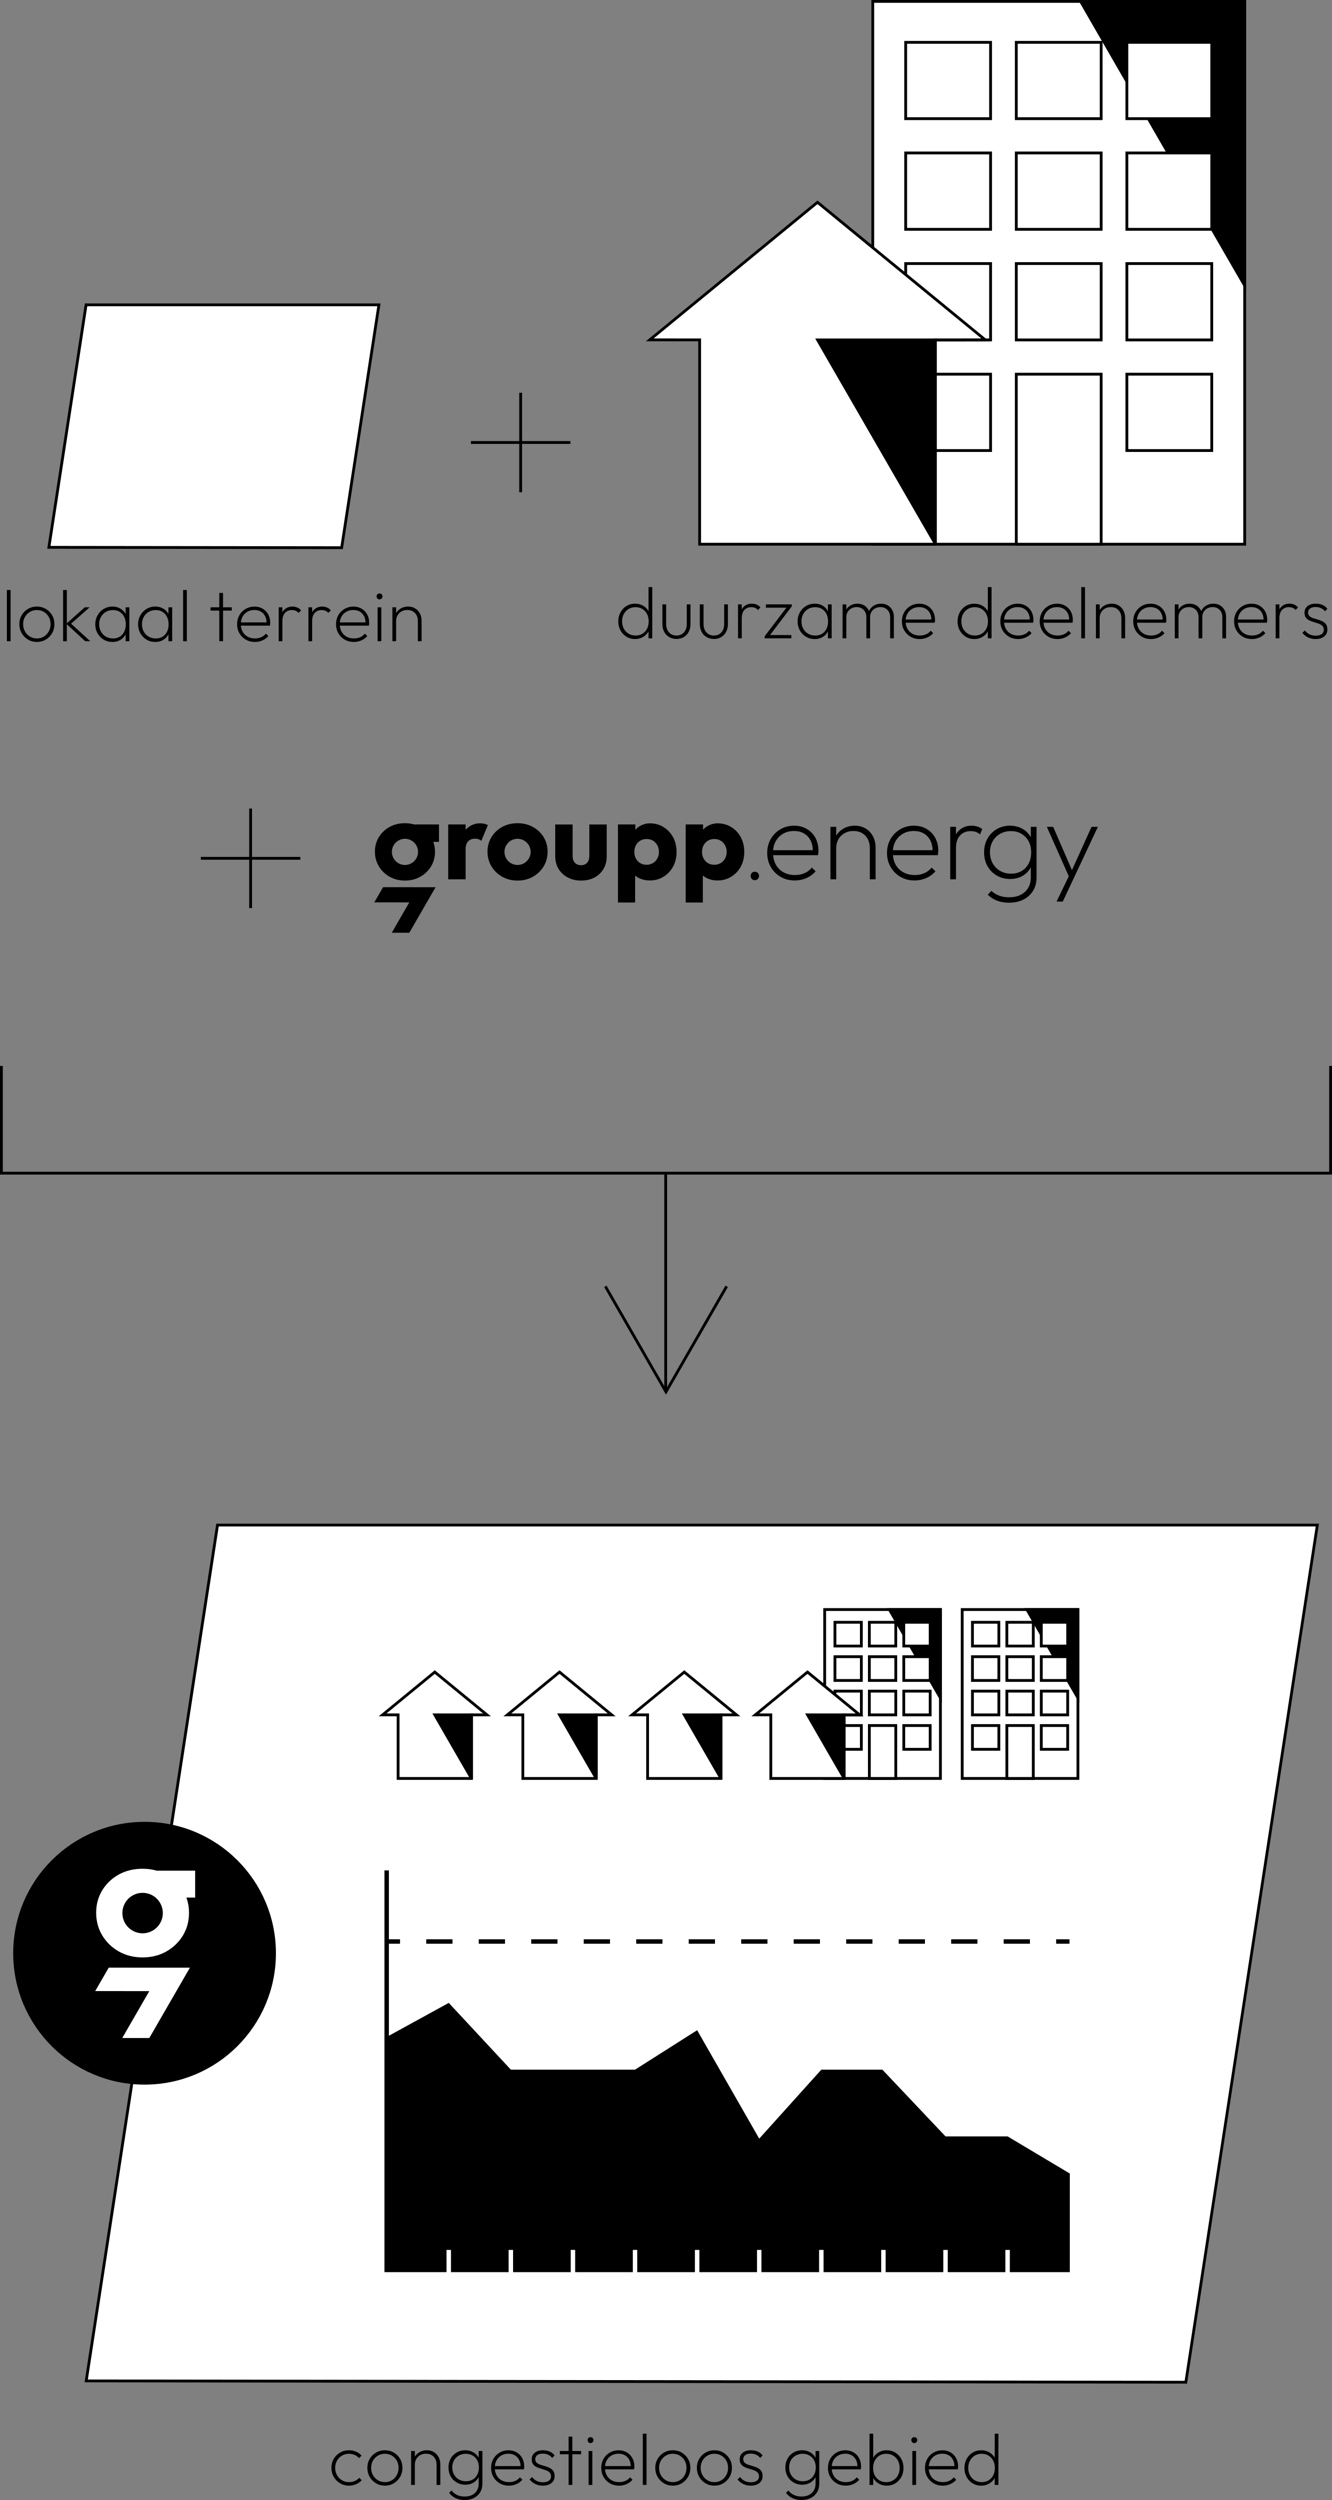 <?xml version="1.0" encoding="UTF-8"?>
<svg id="Laag_3" xmlns="http://www.w3.org/2000/svg" width="949.49" height="1781.65" version="1.1" viewBox="0 0 949.49 1781.65">
  <rect x="0" y="0" width="949.49" height="1781.65" fill="#808080" stroke="none"/>
  <!-- Generator: Adobe Illustrator 29.8.2, SVG Export Plug-In . SVG Version: 2.1.1 Build 3)  -->
  <defs>
    <style>
      .st0 {
        fill: #1d1d1b;
      }

      .st1 {
        fill: #fff;
      }
    </style>
  </defs>
  <g>
    <polygon points="949.49 837.06 0 837.06 0 759.65 2 759.65 2 835.06 947.49 835.06 947.49 759.65 949.49 759.65 949.49 837.06"/>
    <g>
      <rect x="473.53" y="836.06" width="2" height="155.82"/>
      <polygon points="474.73 993.89 430.65 917.2 432.38 916.21 474.73 989.88 517.11 916.21 518.85 917.2 474.73 993.89"/>
    </g>
  </g>
  <g>
    <path d="M248.76,1771.4c-2.36,0-4.48-.56-6.37-1.69-1.89-1.13-3.39-2.65-4.5-4.58-1.11-1.92-1.66-4.06-1.66-6.42s.55-4.48,1.66-6.37c1.11-1.89,2.61-3.39,4.5-4.5,1.89-1.11,4.01-1.66,6.37-1.66,1.77,0,3.43.33,4.99.99,1.56.66,2.89,1.59,4,2.81l-1.77,1.77c-.9-.97-1.98-1.72-3.22-2.26-1.25-.54-2.58-.81-4-.81-1.87,0-3.54.44-5.02,1.33-1.47.88-2.64,2.07-3.51,3.56-.87,1.49-1.3,3.21-1.3,5.15s.43,3.67,1.3,5.2c.87,1.53,2.04,2.74,3.51,3.64,1.47.9,3.15,1.35,5.02,1.35,1.46,0,2.82-.27,4.08-.81,1.27-.54,2.35-1.31,3.25-2.31l1.77,1.77c-1.14,1.21-2.5,2.16-4.08,2.83-1.58.68-3.25,1.01-5.02,1.01Z"/>
    <path d="M274.34,1771.4c-2.32,0-4.43-.56-6.32-1.69-1.89-1.13-3.39-2.65-4.5-4.58-1.11-1.92-1.66-4.06-1.66-6.42s.55-4.48,1.66-6.37c1.11-1.89,2.61-3.39,4.5-4.5,1.89-1.11,4-1.66,6.32-1.66s4.48.55,6.37,1.66c1.89,1.11,3.39,2.61,4.5,4.5,1.11,1.89,1.66,4.01,1.66,6.37s-.56,4.54-1.66,6.45c-1.11,1.91-2.61,3.42-4.5,4.55-1.89,1.13-4.01,1.69-6.37,1.69ZM274.34,1768.91c1.87,0,3.54-.45,5.02-1.35,1.47-.9,2.63-2.12,3.48-3.67.85-1.54,1.27-3.28,1.27-5.23s-.43-3.61-1.27-5.1c-.85-1.49-2.01-2.68-3.48-3.56-1.47-.88-3.15-1.33-5.02-1.33s-3.49.44-4.97,1.33c-1.47.88-2.64,2.07-3.51,3.56-.87,1.49-1.3,3.21-1.3,5.15s.43,3.67,1.3,5.2c.87,1.53,2.04,2.74,3.51,3.64,1.47.9,3.13,1.35,4.97,1.35Z"/>
    <path d="M293.06,1770.88v-24.18h2.65v24.18h-2.65ZM311.21,1770.88v-14.35c0-2.36-.68-4.26-2.05-5.72-1.37-1.46-3.2-2.18-5.49-2.18-1.56,0-2.94.34-4.13,1.01s-2.13,1.6-2.81,2.78c-.68,1.18-1.01,2.55-1.01,4.11l-1.35-.78c0-1.84.43-3.48,1.3-4.91.87-1.44,2.05-2.57,3.56-3.41s3.2-1.25,5.07-1.25,3.58.44,5.02,1.33c1.44.88,2.56,2.09,3.35,3.61.8,1.53,1.2,3.22,1.2,5.1v14.66h-2.65Z"/>
    <path d="M331.7,1770.73c-2.29,0-4.34-.53-6.16-1.59-1.82-1.06-3.25-2.51-4.29-4.37-1.04-1.85-1.56-3.96-1.56-6.32s.51-4.41,1.53-6.27c1.02-1.85,2.44-3.32,4.26-4.39,1.82-1.07,3.86-1.61,6.11-1.61,1.87,0,3.56.36,5.07,1.07,1.51.71,2.75,1.71,3.72,2.99.97,1.28,1.61,2.81,1.92,4.58v7.33c-.31,1.73-.96,3.25-1.95,4.55-.99,1.3-2.22,2.3-3.69,2.99-1.47.69-3.13,1.04-4.97,1.04ZM331.18,1781.65c-2.39,0-4.53-.44-6.42-1.33-1.89-.88-3.42-2.16-4.6-3.82l1.72-1.66c.94,1.32,2.2,2.37,3.8,3.15,1.59.78,3.45,1.17,5.56,1.17,3.05,0,5.48-.83,7.28-2.5,1.8-1.66,2.7-3.9,2.7-6.71v-6.08l.62-5.62-.62-5.46v-6.08h2.65v23.24c0,2.36-.53,4.41-1.59,6.16-1.06,1.75-2.54,3.11-4.45,4.08-1.91.97-4.13,1.46-6.66,1.46ZM332.11,1768.28c1.84,0,3.45-.41,4.84-1.22,1.39-.81,2.47-1.96,3.25-3.43.78-1.47,1.17-3.2,1.17-5.17s-.39-3.64-1.17-5.1c-.78-1.46-1.87-2.6-3.28-3.43-1.4-.83-3.02-1.25-4.86-1.25s-3.54.42-4.99,1.25-2.6,1.98-3.43,3.43c-.83,1.46-1.25,3.14-1.25,5.04s.42,3.61,1.25,5.1c.83,1.49,1.98,2.66,3.46,3.51,1.47.85,3.15,1.27,5.02,1.27Z"/>
    <path d="M362.74,1771.4c-2.43,0-4.59-.55-6.5-1.66-1.91-1.11-3.41-2.62-4.52-4.52-1.11-1.91-1.66-4.06-1.66-6.45s.54-4.53,1.61-6.42c1.07-1.89,2.56-3.39,4.45-4.5,1.89-1.11,4-1.66,6.32-1.66,2.18,0,4.12.49,5.82,1.48,1.7.99,3.02,2.35,3.98,4.08.95,1.73,1.43,3.74,1.43,6.03,0,.21-.02.48-.05.81-.04.33-.09.72-.16,1.17h-21.53v-2.29h20.02l-.88.73c.07-1.91-.24-3.58-.94-5.02-.69-1.44-1.7-2.56-3.02-3.35-1.32-.8-2.9-1.2-4.73-1.2s-3.59.42-5.04,1.27c-1.46.85-2.59,2.02-3.41,3.51-.81,1.49-1.22,3.22-1.22,5.2,0,2.08.42,3.89,1.27,5.43.85,1.54,2.04,2.74,3.56,3.59,1.52.85,3.31,1.27,5.36,1.27,1.56,0,3.01-.29,4.34-.86,1.33-.57,2.45-1.43,3.35-2.57l1.77,1.72c-1.14,1.32-2.55,2.35-4.21,3.09s-3.47,1.12-5.41,1.12Z"/>
    <path d="M386.92,1771.4c-1.32,0-2.57-.18-3.74-.55-1.18-.36-2.24-.88-3.17-1.53s-1.77-1.42-2.5-2.29l1.77-1.77c.97,1.28,2.11,2.23,3.41,2.83,1.3.61,2.73.91,4.29.91,1.8,0,3.22-.36,4.26-1.09,1.04-.73,1.56-1.75,1.56-3.07,0-1.18-.33-2.11-.99-2.78-.66-.68-1.52-1.2-2.57-1.59-1.06-.38-2.17-.74-3.33-1.07-1.16-.33-2.27-.74-3.33-1.22-1.06-.48-1.92-1.17-2.57-2.05-.66-.88-.99-2.05-.99-3.51,0-1.28.32-2.41.96-3.38.64-.97,1.57-1.72,2.78-2.26,1.21-.54,2.63-.81,4.26-.81,1.8,0,3.42.31,4.86.94,1.44.62,2.59,1.54,3.46,2.76l-1.72,1.77c-.73-.97-1.67-1.72-2.83-2.26-1.16-.54-2.47-.81-3.93-.81-1.73,0-3.05.37-3.95,1.12-.9.75-1.35,1.67-1.35,2.78s.33,1.92.99,2.55c.66.62,1.52,1.11,2.57,1.46,1.06.35,2.17.69,3.33,1.01,1.16.33,2.27.75,3.33,1.27,1.06.52,1.92,1.23,2.57,2.13.66.9.99,2.13.99,3.69,0,2.08-.76,3.74-2.29,4.97-1.53,1.23-3.57,1.85-6.14,1.85Z"/>
    <path d="M399.09,1749.04v-2.34h15.13v2.34h-15.13ZM405.33,1770.88v-34.42h2.65v34.42h-2.65Z"/>
    <path d="M420.93,1741.09c-.59,0-1.08-.22-1.48-.65-.4-.43-.6-.94-.6-1.53s.2-1.08.6-1.48c.4-.4.89-.6,1.48-.6s1.09.2,1.51.6c.42.4.62.89.62,1.48s-.21,1.1-.62,1.53c-.42.43-.92.65-1.51.65ZM419.57,1770.88v-24.18h2.65v24.18h-2.65Z"/>
    <path d="M441.26,1771.4c-2.43,0-4.59-.55-6.5-1.66-1.91-1.11-3.41-2.62-4.52-4.52-1.11-1.91-1.66-4.06-1.66-6.45s.54-4.53,1.61-6.42c1.07-1.89,2.56-3.39,4.45-4.5,1.89-1.11,4-1.66,6.32-1.66,2.18,0,4.12.49,5.82,1.48,1.7.99,3.02,2.35,3.98,4.08.95,1.73,1.43,3.74,1.43,6.03,0,.21-.02.48-.05.81-.04.33-.09.72-.16,1.17h-21.53v-2.29h20.02l-.88.73c.07-1.91-.24-3.58-.94-5.02-.69-1.44-1.7-2.56-3.02-3.35-1.32-.8-2.9-1.2-4.73-1.2s-3.59.42-5.04,1.27c-1.46.85-2.59,2.02-3.41,3.51-.81,1.49-1.22,3.22-1.22,5.2,0,2.08.42,3.89,1.27,5.43.85,1.54,2.04,2.74,3.56,3.59,1.52.85,3.31,1.27,5.36,1.27,1.56,0,3.01-.29,4.34-.86,1.33-.57,2.45-1.43,3.35-2.57l1.77,1.72c-1.14,1.32-2.55,2.35-4.21,3.09s-3.47,1.12-5.41,1.12Z"/>
    <path d="M458.21,1770.88v-36.5h2.65v36.5h-2.65Z"/>
    <path d="M479.58,1771.4c-2.32,0-4.43-.56-6.32-1.69-1.89-1.13-3.39-2.65-4.5-4.58-1.11-1.92-1.66-4.06-1.66-6.42s.55-4.48,1.66-6.37c1.11-1.89,2.61-3.39,4.5-4.5,1.89-1.11,4-1.66,6.32-1.66s4.48.55,6.37,1.66c1.89,1.11,3.39,2.61,4.5,4.5,1.11,1.89,1.66,4.01,1.66,6.37s-.56,4.54-1.66,6.45c-1.11,1.91-2.61,3.42-4.5,4.55-1.89,1.13-4.01,1.69-6.37,1.69ZM479.58,1768.91c1.87,0,3.54-.45,5.02-1.35,1.47-.9,2.63-2.12,3.48-3.67.85-1.54,1.27-3.28,1.27-5.23s-.43-3.61-1.27-5.1c-.85-1.49-2.01-2.68-3.48-3.56-1.47-.88-3.15-1.33-5.02-1.33s-3.49.44-4.97,1.33c-1.47.88-2.64,2.07-3.51,3.56-.87,1.49-1.3,3.21-1.3,5.15s.43,3.67,1.3,5.2c.87,1.53,2.04,2.74,3.51,3.64,1.47.9,3.13,1.35,4.97,1.35Z"/>
    <path d="M509.22,1771.4c-2.32,0-4.43-.56-6.32-1.69-1.89-1.13-3.39-2.65-4.5-4.58-1.11-1.92-1.66-4.06-1.66-6.42s.55-4.48,1.66-6.37c1.11-1.89,2.61-3.39,4.5-4.5,1.89-1.11,4-1.66,6.32-1.66s4.48.55,6.37,1.66c1.89,1.11,3.39,2.61,4.5,4.5,1.11,1.89,1.66,4.01,1.66,6.37s-.56,4.54-1.66,6.45c-1.11,1.91-2.61,3.42-4.5,4.55-1.89,1.13-4.01,1.69-6.37,1.69ZM509.22,1768.91c1.87,0,3.54-.45,5.02-1.35,1.47-.9,2.63-2.12,3.48-3.67.85-1.54,1.27-3.28,1.27-5.23s-.43-3.61-1.27-5.1c-.85-1.49-2.01-2.68-3.48-3.56-1.47-.88-3.15-1.33-5.02-1.33s-3.49.44-4.97,1.33c-1.47.88-2.64,2.07-3.51,3.56-.87,1.49-1.3,3.21-1.3,5.15s.43,3.67,1.3,5.2c.87,1.53,2.04,2.74,3.51,3.64,1.47.9,3.13,1.35,4.97,1.35Z"/>
    <path d="M535.17,1771.4c-1.32,0-2.57-.18-3.74-.55-1.18-.36-2.24-.88-3.17-1.53s-1.77-1.42-2.5-2.29l1.77-1.77c.97,1.28,2.11,2.23,3.41,2.83,1.3.61,2.73.91,4.29.91,1.8,0,3.22-.36,4.26-1.09,1.04-.73,1.56-1.75,1.56-3.07,0-1.18-.33-2.11-.99-2.78-.66-.68-1.52-1.2-2.57-1.59-1.06-.38-2.17-.74-3.33-1.07-1.16-.33-2.27-.74-3.33-1.22-1.06-.48-1.92-1.17-2.57-2.05-.66-.88-.99-2.05-.99-3.51,0-1.28.32-2.41.96-3.38.64-.97,1.57-1.72,2.78-2.26,1.21-.54,2.63-.81,4.26-.81,1.8,0,3.42.31,4.86.94,1.44.62,2.59,1.54,3.46,2.76l-1.72,1.77c-.73-.97-1.67-1.72-2.83-2.26-1.16-.54-2.47-.81-3.93-.81-1.73,0-3.05.37-3.95,1.12-.9.75-1.35,1.67-1.35,2.78s.33,1.92.99,2.55c.66.62,1.52,1.11,2.57,1.46,1.06.35,2.17.69,3.33,1.01,1.16.33,2.27.75,3.33,1.27,1.06.52,1.92,1.23,2.57,2.13.66.9.99,2.13.99,3.69,0,2.08-.76,3.74-2.29,4.97-1.53,1.23-3.57,1.85-6.14,1.85Z"/>
    <path d="M571.83,1770.73c-2.29,0-4.34-.53-6.16-1.59-1.82-1.06-3.25-2.51-4.29-4.37-1.04-1.85-1.56-3.96-1.56-6.32s.51-4.41,1.53-6.27c1.02-1.85,2.44-3.32,4.26-4.39,1.82-1.07,3.86-1.61,6.11-1.61,1.87,0,3.56.36,5.07,1.07,1.51.71,2.75,1.71,3.72,2.99.97,1.28,1.61,2.81,1.92,4.58v7.33c-.31,1.73-.96,3.25-1.95,4.55-.99,1.3-2.22,2.3-3.69,2.99-1.47.69-3.13,1.04-4.97,1.04ZM571.31,1781.65c-2.39,0-4.53-.44-6.42-1.33-1.89-.88-3.42-2.16-4.6-3.82l1.72-1.66c.94,1.32,2.2,2.37,3.8,3.15,1.59.78,3.45,1.17,5.56,1.17,3.05,0,5.48-.83,7.28-2.5,1.8-1.66,2.7-3.9,2.7-6.71v-6.08l.62-5.62-.62-5.46v-6.08h2.65v23.24c0,2.36-.53,4.41-1.59,6.16-1.06,1.75-2.54,3.11-4.45,4.08-1.91.97-4.13,1.46-6.66,1.46ZM572.24,1768.28c1.84,0,3.45-.41,4.84-1.22,1.39-.81,2.47-1.96,3.25-3.43.78-1.47,1.17-3.2,1.17-5.17s-.39-3.64-1.17-5.1c-.78-1.46-1.87-2.6-3.28-3.43-1.4-.83-3.02-1.25-4.86-1.25s-3.54.42-4.99,1.25-2.6,1.98-3.43,3.43c-.83,1.46-1.25,3.14-1.25,5.04s.42,3.61,1.25,5.1c.83,1.49,1.98,2.66,3.46,3.51,1.47.85,3.15,1.27,5.02,1.27Z"/>
    <path d="M602.87,1771.4c-2.43,0-4.59-.55-6.5-1.66-1.91-1.11-3.41-2.62-4.52-4.52-1.11-1.91-1.66-4.06-1.66-6.45s.54-4.53,1.61-6.42c1.07-1.89,2.56-3.39,4.45-4.5,1.89-1.11,4-1.66,6.32-1.66,2.18,0,4.12.49,5.82,1.48,1.7.99,3.02,2.35,3.98,4.08.95,1.73,1.43,3.74,1.43,6.03,0,.21-.02.48-.05.81-.04.33-.09.72-.16,1.17h-21.53v-2.29h20.02l-.88.73c.07-1.91-.24-3.58-.94-5.02-.69-1.44-1.7-2.56-3.02-3.35-1.32-.8-2.9-1.2-4.73-1.2s-3.59.42-5.04,1.27c-1.46.85-2.59,2.02-3.41,3.51-.81,1.49-1.22,3.22-1.22,5.2,0,2.08.42,3.89,1.27,5.43.85,1.54,2.04,2.74,3.56,3.59,1.52.85,3.31,1.27,5.36,1.27,1.56,0,3.01-.29,4.34-.86,1.33-.57,2.45-1.43,3.35-2.57l1.77,1.72c-1.14,1.32-2.55,2.35-4.21,3.09s-3.47,1.12-5.41,1.12Z"/>
    <path d="M619.82,1770.88v-36.5h2.65v18.2l-.62,5.88.62,5.93v6.5h-2.65ZM632.09,1771.4c-1.8,0-3.46-.36-4.97-1.09-1.51-.73-2.77-1.74-3.77-3.04-1.01-1.3-1.66-2.82-1.98-4.55v-7.9c.31-1.77.98-3.3,2-4.6,1.02-1.3,2.29-2.3,3.8-2.99,1.51-.69,3.15-1.04,4.91-1.04,2.29,0,4.33.55,6.14,1.66,1.8,1.11,3.22,2.62,4.26,4.52,1.04,1.91,1.56,4.06,1.56,6.45s-.52,4.53-1.56,6.42c-1.04,1.89-2.46,3.39-4.26,4.5-1.8,1.11-3.85,1.66-6.14,1.66ZM631.63,1768.91c1.91,0,3.59-.43,5.04-1.3,1.46-.87,2.59-2.06,3.41-3.59.81-1.52,1.22-3.28,1.22-5.25s-.41-3.72-1.22-5.23c-.81-1.51-1.94-2.7-3.38-3.56-1.44-.87-3.09-1.3-4.97-1.3s-3.46.43-4.86,1.3c-1.4.87-2.5,2.05-3.3,3.56-.8,1.51-1.2,3.27-1.2,5.28s.39,3.72,1.17,5.23c.78,1.51,1.87,2.7,3.28,3.56,1.4.87,3.01,1.3,4.81,1.3Z"/>
    <path d="M651.7,1741.09c-.59,0-1.08-.22-1.48-.65-.4-.43-.6-.94-.6-1.53s.2-1.08.6-1.48c.4-.4.89-.6,1.48-.6s1.09.2,1.51.6c.42.4.62.89.62,1.48s-.21,1.1-.62,1.53c-.42.43-.92.65-1.51.65ZM650.35,1770.88v-24.18h2.65v24.18h-2.65Z"/>
    <path d="M672.03,1771.4c-2.43,0-4.59-.55-6.5-1.66-1.91-1.11-3.41-2.62-4.52-4.52-1.11-1.91-1.66-4.06-1.66-6.45s.54-4.53,1.61-6.42c1.07-1.89,2.56-3.39,4.45-4.5,1.89-1.11,4-1.66,6.32-1.66,2.18,0,4.12.49,5.82,1.48,1.7.99,3.02,2.35,3.98,4.08.95,1.73,1.43,3.74,1.43,6.03,0,.21-.02.48-.05.81-.04.33-.09.72-.16,1.17h-21.53v-2.29h20.02l-.88.73c.07-1.91-.24-3.58-.94-5.02-.69-1.44-1.7-2.56-3.02-3.35-1.32-.8-2.9-1.2-4.73-1.2s-3.59.42-5.04,1.27c-1.46.85-2.59,2.02-3.41,3.51-.81,1.49-1.22,3.22-1.22,5.2,0,2.08.42,3.89,1.27,5.43.85,1.54,2.04,2.74,3.56,3.59,1.52.85,3.31,1.27,5.36,1.27,1.56,0,3.01-.29,4.34-.86,1.33-.57,2.45-1.43,3.35-2.57l1.77,1.72c-1.14,1.32-2.55,2.35-4.21,3.09s-3.47,1.12-5.41,1.12Z"/>
    <path d="M699.38,1771.4c-2.25,0-4.28-.55-6.08-1.66-1.8-1.11-3.22-2.61-4.26-4.5s-1.56-4.03-1.56-6.42.52-4.54,1.56-6.45,2.46-3.41,4.26-4.52c1.8-1.11,3.83-1.66,6.08-1.66,1.8,0,3.46.35,4.97,1.04,1.51.69,2.78,1.69,3.82,2.99s1.7,2.83,1.98,4.6v7.9c-.31,1.73-.97,3.25-1.98,4.55-1.01,1.3-2.26,2.31-3.77,3.04-1.51.73-3.18,1.09-5.02,1.09ZM699.85,1768.91c1.84,0,3.46-.43,4.86-1.3,1.4-.87,2.5-2.05,3.28-3.56.78-1.51,1.17-3.25,1.17-5.23s-.4-3.77-1.2-5.28c-.8-1.51-1.9-2.7-3.3-3.56-1.4-.87-3.04-1.3-4.91-1.3s-3.48.43-4.91,1.3c-1.44.87-2.57,2.05-3.41,3.56-.83,1.51-1.25,3.25-1.25,5.23s.42,3.73,1.25,5.25c.83,1.53,1.98,2.72,3.43,3.59,1.46.87,3.12,1.3,4.99,1.3ZM711.7,1770.88h-2.65v-6.5l.62-5.93-.62-5.88v-18.2h2.65v36.5Z"/>
  </g>
  <polyline class="st0" points="448.38 1414.2 448.38 1414.2 448.37 1414.2"/>
  <polyline class="st0" points="533.55 1414.2 533.55 1414.2 533.55 1414.2"/>
  <g>
    <polygon class="st1" points="845.29 1697.68 939.04 1086.82 155.06 1086.82 61.45 1696.74 845.29 1697.68"/>
    <path d="M846.15,1698.69l-785.87-.94.18-1.15,93.73-610.77h786.01l-94.06,612.86ZM62.62,1695.75l781.82.94,93.44-608.86H155.92l-93.3,607.92Z"/>
  </g>
  <polyline class="st0" points="502.45 1430.06 502.45 1430.06 502.45 1430.06"/>
  <polyline class="st0" points="591.73 1430.06 591.73 1430.06 591.73 1430.06"/>
  <g>
    <polyline class="st0" points="485.55 1233.9 485.55 1233.9 485.55 1233.9"/>
    <polyline class="st0" points="570.73 1233.9 570.73 1233.9 570.72 1233.9"/>
    <polyline class="st0" points="597.71 1233.9 597.71 1233.9 597.71 1233.9"/>
    <polyline class="st0" points="539.63 1240.69 539.63 1240.69 539.63 1240.69"/>
    <polyline class="st0" points="628.91 1240.69 628.91 1240.69 628.91 1240.69"/>
    <polyline class="st0" points="657.19 1240.69 657.19 1240.69 657.19 1240.69"/>
    <g>
      <g>
        <polyline class="st1" points="658.88 1203.29 658.88 1203.29 658.88 1203.29"/>
        <g>
          <rect class="st1" x="587.86" y="1147.04" width="82.5" height="120.37"/>
          <path d="M671.36,1268.41h-84.5v-122.37h84.5v122.37ZM588.86,1266.41h80.5v-118.37h-80.5v118.37Z"/>
        </g>
        <g>
          <polygon points="633.98 1147.04 670.33 1210 670.33 1147.04 633.98 1147.04"/>
          <path d="M671.33,1213.73l-39.08-67.69h39.08v67.69ZM635.71,1148.04l33.62,58.23v-58.23h-33.62Z"/>
        </g>
        <g>
          <g>
            <rect class="st1" x="619.7" y="1229.71" width="18.83" height="37.71"/>
            <path d="M639.53,1268.41h-20.83v-39.71h20.83v39.71ZM620.7,1266.41h16.83v-35.71h-16.83v35.71Z"/>
          </g>
          <g>
            <g>
              <rect class="st1" x="595.17" y="1156.12" width="18.83" height="16.93"/>
              <path d="M615,1174.05h-20.83v-18.93h20.83v18.93ZM596.17,1172.05h16.83v-14.93h-16.83v14.93Z"/>
            </g>
            <g>
              <rect class="st1" x="619.7" y="1156.12" width="18.83" height="16.93"/>
              <path d="M639.53,1174.05h-20.83v-18.93h20.83v18.93ZM620.7,1172.05h16.83v-14.93h-16.83v14.93Z"/>
            </g>
            <g>
              <rect class="st1" x="644.23" y="1156.12" width="18.83" height="16.93"/>
              <path d="M664.06,1174.05h-20.83v-18.93h20.83v18.93ZM645.23,1172.05h16.83v-14.93h-16.83v14.93Z"/>
            </g>
          </g>
          <g>
            <g>
              <rect class="st1" x="595.17" y="1180.65" width="18.83" height="16.93"/>
              <path d="M615,1198.58h-20.83v-18.93h20.83v18.93ZM596.17,1196.58h16.83v-14.93h-16.83v14.93Z"/>
            </g>
            <g>
              <rect class="st1" x="619.7" y="1180.65" width="18.83" height="16.93"/>
              <path d="M639.53,1198.58h-20.83v-18.93h20.83v18.93ZM620.7,1196.58h16.83v-14.93h-16.83v14.93Z"/>
            </g>
            <g>
              <rect class="st1" x="644.23" y="1180.65" width="18.83" height="16.93"/>
              <path d="M664.06,1198.58h-20.83v-18.93h20.83v18.93ZM645.23,1196.58h16.83v-14.93h-16.83v14.93Z"/>
            </g>
          </g>
          <g>
            <g>
              <rect class="st1" x="595.17" y="1205.18" width="18.83" height="16.93"/>
              <path d="M615,1223.11h-20.83v-18.93h20.83v18.93ZM596.17,1221.11h16.83v-14.93h-16.83v14.93Z"/>
            </g>
            <g>
              <rect class="st1" x="619.7" y="1205.18" width="18.83" height="16.93"/>
              <path d="M639.53,1223.11h-20.83v-18.93h20.83v18.93ZM620.7,1221.11h16.83v-14.93h-16.83v14.93Z"/>
            </g>
            <g>
              <rect class="st1" x="644.23" y="1205.18" width="18.83" height="16.93"/>
              <path d="M664.06,1223.11h-20.83v-18.93h20.83v18.93ZM645.23,1221.11h16.83v-14.93h-16.83v14.93Z"/>
            </g>
          </g>
          <g>
            <rect class="st1" x="595.17" y="1229.71" width="18.83" height="16.93"/>
            <path d="M615,1247.64h-20.83v-18.93h20.83v18.93ZM596.17,1245.64h16.83v-14.93h-16.83v14.93Z"/>
          </g>
          <g>
            <rect class="st1" x="644.23" y="1229.71" width="18.83" height="16.93"/>
            <path d="M664.06,1247.64h-20.83v-18.93h20.83v18.93ZM645.23,1245.64h16.83v-14.93h-16.83v14.93Z"/>
          </g>
        </g>
        <polyline class="st1" points="615.53 1203.55 615.53 1203.55 615.53 1203.55"/>
      </g>
      <g>
        <g>
          <polygon class="st1" points="575.6 1191.59 538.4 1222.1 549.46 1222.1 549.46 1267.41 601.74 1267.41 601.74 1222.1 612.81 1222.1 575.6 1191.59"/>
          <path d="M602.74,1268.41h-54.28v-45.31h-12.86s40-32.8,40-32.8l40,32.8h-12.86v45.32ZM550.46,1266.41h50.28v-45.31h9.27s-34.41-28.22-34.41-28.22l-34.41,28.21h9.27v45.32Z"/>
        </g>
        <g>
          <path d="M575.63,1222.11l26.02,45.06s.1.03.1-.03v-45.03h-26.11Z"/>
          <path d="M601.69,1268.19c-.37,0-.72-.19-.91-.52l-26.88-46.57h28.85v46.8l-.78.25c-.09.02-.18.04-.27.04ZM577.36,1223.11l23.38,40.5v-40.5h-23.38Z"/>
        </g>
      </g>
    </g>
    <g>
      <g>
        <polygon class="st1" points="487.76 1191.59 450.56 1222.1 461.62 1222.1 461.62 1267.41 513.91 1267.41 513.91 1222.1 524.97 1222.1 487.76 1191.59"/>
        <path d="M514.91,1268.41h-54.28v-45.31h-12.86s40-32.8,40-32.8l40,32.8h-12.86v45.32ZM462.62,1266.41h50.28v-45.31h9.27s-34.41-28.22-34.41-28.22l-34.41,28.21h9.27v45.32Z"/>
      </g>
      <g>
        <path d="M487.79,1222.11l26.02,45.06s.1.03.1-.03v-45.03h-26.11Z"/>
        <path d="M513.85,1268.19c-.37,0-.72-.19-.91-.52l-26.88-46.57h28.85v46.8l-.78.25c-.09.02-.18.04-.27.04ZM489.52,1223.11l23.38,40.5v-40.5h-23.38Z"/>
      </g>
    </g>
    <g>
      <g>
        <polygon class="st1" points="398.84 1191.59 361.63 1222.1 372.7 1222.1 372.7 1267.41 424.98 1267.41 424.98 1222.1 436.05 1222.1 398.84 1191.59"/>
        <path d="M425.98,1268.41h-54.28v-45.31h-12.86s40-32.8,40-32.8l40,32.8h-12.86v45.32ZM373.7,1266.41h50.28v-45.31h9.27s-34.41-28.22-34.41-28.22l-34.41,28.21h9.27v45.32Z"/>
      </g>
      <g>
        <path d="M398.87,1222.11l26.02,45.06s.1.03.1-.03v-45.03h-26.11Z"/>
        <path d="M424.93,1268.19c-.37,0-.72-.2-.91-.53l-26.88-46.56h28.85v46.8l-.78.25c-.09.02-.18.04-.27.04ZM400.6,1223.11l23.38,40.5v-40.5h-23.38Z"/>
      </g>
    </g>
    <g>
      <g>
        <polygon class="st1" points="309.92 1191.59 272.71 1222.1 283.78 1222.1 283.78 1267.41 336.06 1267.41 336.06 1222.1 347.13 1222.1 309.92 1191.59"/>
        <path d="M337.06,1268.41h-54.28v-45.31h-12.86s40-32.8,40-32.8l40,32.8h-12.86v45.32ZM284.78,1266.41h50.28v-45.31h9.27s-34.41-28.22-34.41-28.22l-34.41,28.21h9.27v45.32Z"/>
      </g>
      <g>
        <path d="M309.95,1222.11l26.02,45.06s.1.03.1-.03v-45.03h-26.11Z"/>
        <path d="M336.01,1268.19c-.37,0-.72-.19-.91-.52l-26.88-46.57h28.85v46.8l-.78.25c-.09.02-.18.04-.27.04ZM311.68,1223.11l23.38,40.5v-40.5h-23.38Z"/>
      </g>
    </g>
    <g>
      <polyline class="st1" points="756.9 1203.29 756.9 1203.29 756.9 1203.29"/>
      <g>
        <rect class="st1" x="685.89" y="1147.04" width="82.5" height="120.37"/>
        <path d="M769.38,1268.41h-84.5v-122.37h84.5v122.37ZM686.89,1266.41h80.5v-118.37h-80.5v118.37Z"/>
      </g>
      <g>
        <polygon points="732 1147.04 768.35 1210 768.35 1147.04 732 1147.04"/>
        <path d="M769.35,1213.73l-39.08-67.69h39.08v67.69ZM733.73,1148.04l33.62,58.23v-58.23h-33.62Z"/>
      </g>
      <g>
        <g>
          <rect class="st1" x="717.72" y="1229.71" width="18.83" height="37.71"/>
          <path d="M737.55,1268.41h-20.83v-39.71h20.83v39.71ZM718.72,1266.41h16.83v-35.71h-16.83v35.71Z"/>
        </g>
        <g>
          <g>
            <rect class="st1" x="693.19" y="1156.12" width="18.83" height="16.93"/>
            <path d="M713.02,1174.05h-20.83v-18.93h20.83v18.93ZM694.19,1172.05h16.83v-14.93h-16.83v14.93Z"/>
          </g>
          <g>
            <rect class="st1" x="717.72" y="1156.12" width="18.83" height="16.93"/>
            <path d="M737.55,1174.05h-20.83v-18.93h20.83v18.93ZM718.72,1172.05h16.83v-14.93h-16.83v14.93Z"/>
          </g>
          <g>
            <rect class="st1" x="742.25" y="1156.12" width="18.83" height="16.93"/>
            <path d="M762.08,1174.05h-20.83v-18.93h20.83v18.93ZM743.25,1172.05h16.83v-14.93h-16.83v14.93Z"/>
          </g>
        </g>
        <g>
          <g>
            <rect class="st1" x="693.19" y="1180.65" width="18.83" height="16.93"/>
            <path d="M713.02,1198.58h-20.83v-18.93h20.83v18.93ZM694.19,1196.58h16.83v-14.93h-16.83v14.93Z"/>
          </g>
          <g>
            <rect class="st1" x="717.72" y="1180.65" width="18.83" height="16.93"/>
            <path d="M737.55,1198.58h-20.83v-18.93h20.83v18.93ZM718.72,1196.58h16.83v-14.93h-16.83v14.93Z"/>
          </g>
          <g>
            <rect class="st1" x="742.25" y="1180.65" width="18.83" height="16.93"/>
            <path d="M762.08,1198.58h-20.83v-18.93h20.83v18.93ZM743.25,1196.58h16.83v-14.93h-16.83v14.93Z"/>
          </g>
        </g>
        <g>
          <g>
            <rect class="st1" x="693.19" y="1205.18" width="18.83" height="16.93"/>
            <path d="M713.02,1223.11h-20.83v-18.93h20.83v18.93ZM694.19,1221.11h16.83v-14.93h-16.83v14.93Z"/>
          </g>
          <g>
            <rect class="st1" x="717.72" y="1205.18" width="18.83" height="16.93"/>
            <path d="M737.55,1223.11h-20.83v-18.93h20.83v18.93ZM718.72,1221.11h16.83v-14.93h-16.83v14.93Z"/>
          </g>
          <g>
            <rect class="st1" x="742.25" y="1205.18" width="18.83" height="16.93"/>
            <path d="M762.08,1223.11h-20.83v-18.93h20.83v18.93ZM743.25,1221.11h16.83v-14.93h-16.83v14.93Z"/>
          </g>
        </g>
        <g>
          <rect class="st1" x="693.19" y="1229.71" width="18.83" height="16.93"/>
          <path d="M713.02,1247.64h-20.83v-18.93h20.83v18.93ZM694.19,1245.64h16.83v-14.93h-16.83v14.93Z"/>
        </g>
        <g>
          <rect class="st1" x="742.25" y="1229.71" width="18.83" height="16.93"/>
          <path d="M762.08,1247.64h-20.83v-18.93h20.83v18.93ZM743.25,1245.64h16.83v-14.93h-16.83v14.93Z"/>
        </g>
      </g>
      <polyline class="st1" points="713.55 1203.55 713.55 1203.55 713.55 1203.55"/>
    </g>
  </g>
  <g>
    <g>
      <g>
        <polygon class="st1" points="243.54 390.33 270.11 217.25 61.36 217.25 34.84 390.06 243.54 390.33"/>
        <path d="M244.4,391.33l-210.73-.27.18-1.15,26.65-173.66h210.77l-26.87,175.08ZM36,389.06l206.68.26,26.26-171.08H62.22l-26.21,170.82Z"/>
      </g>
      <g>
        <path d="M4.9,456.97v-36.5h2.65v36.5h-2.65Z"/>
        <path d="M26.27,457.49c-2.32,0-4.43-.56-6.32-1.69-1.89-1.13-3.39-2.65-4.5-4.58-1.11-1.92-1.66-4.06-1.66-6.42s.55-4.48,1.66-6.37c1.11-1.89,2.61-3.39,4.5-4.5,1.89-1.11,4-1.66,6.32-1.66s4.48.55,6.37,1.66c1.89,1.11,3.39,2.61,4.5,4.5,1.11,1.89,1.66,4.01,1.66,6.37s-.56,4.54-1.66,6.45c-1.11,1.91-2.61,3.42-4.5,4.55-1.89,1.13-4.01,1.69-6.37,1.69ZM26.27,454.99c1.87,0,3.54-.45,5.02-1.35,1.47-.9,2.63-2.12,3.48-3.67.85-1.54,1.27-3.28,1.27-5.23s-.43-3.61-1.27-5.1c-.85-1.49-2.01-2.68-3.48-3.56-1.47-.88-3.15-1.33-5.02-1.33s-3.49.44-4.97,1.33c-1.47.88-2.64,2.07-3.51,3.56-.87,1.49-1.3,3.21-1.3,5.15s.43,3.67,1.3,5.2c.87,1.53,2.04,2.74,3.51,3.64,1.47.9,3.13,1.35,4.97,1.35Z"/>
        <path d="M44.99,456.97v-36.5h2.65v36.5h-2.65ZM60.75,456.97l-13.47-12.43,13.16-11.75h3.43l-14.04,12.43.05-1.46,14.46,13.21h-3.59Z"/>
        <path d="M80.19,457.49c-2.36,0-4.45-.55-6.29-1.66-1.84-1.11-3.29-2.61-4.37-4.5-1.08-1.89-1.61-4.03-1.61-6.42s.54-4.49,1.61-6.4c1.07-1.91,2.53-3.42,4.37-4.55,1.84-1.13,3.9-1.69,6.19-1.69,1.87,0,3.54.36,5.02,1.07,1.47.71,2.69,1.71,3.64,2.99.95,1.28,1.57,2.81,1.85,4.58v7.9c-.31,1.77-.95,3.3-1.9,4.6-.95,1.3-2.16,2.31-3.61,3.02s-3.09,1.07-4.89,1.07ZM80.56,454.99c2.77,0,4.98-.93,6.63-2.78,1.65-1.85,2.47-4.29,2.47-7.31,0-2.01-.38-3.78-1.14-5.3-.76-1.52-1.83-2.71-3.2-3.56-1.37-.85-2.97-1.27-4.81-1.27s-3.6.43-5.07,1.3c-1.47.87-2.63,2.06-3.48,3.59-.85,1.53-1.27,3.26-1.27,5.2s.42,3.73,1.27,5.25c.85,1.53,2.02,2.72,3.51,3.59,1.49.87,3.19,1.3,5.1,1.3ZM89.55,456.97v-6.5l.57-5.93-.57-5.88v-5.88h2.65v24.18h-2.65Z"/>
        <path d="M110.72,457.49c-2.36,0-4.45-.55-6.29-1.66-1.84-1.11-3.29-2.61-4.37-4.5-1.08-1.89-1.61-4.03-1.61-6.42s.54-4.49,1.61-6.4c1.07-1.91,2.53-3.42,4.37-4.55,1.84-1.13,3.9-1.69,6.19-1.69,1.87,0,3.54.36,5.02,1.07,1.47.71,2.69,1.71,3.64,2.99.95,1.28,1.57,2.81,1.85,4.58v7.9c-.31,1.77-.95,3.3-1.9,4.6-.95,1.3-2.16,2.31-3.61,3.02s-3.09,1.07-4.89,1.07ZM111.08,454.99c2.77,0,4.98-.93,6.63-2.78,1.65-1.85,2.47-4.29,2.47-7.31,0-2.01-.38-3.78-1.14-5.3-.76-1.52-1.83-2.71-3.2-3.56-1.37-.85-2.97-1.27-4.81-1.27s-3.6.43-5.07,1.3c-1.47.87-2.63,2.06-3.48,3.59-.85,1.53-1.27,3.26-1.27,5.2s.42,3.73,1.27,5.25c.85,1.53,2.02,2.72,3.51,3.59,1.49.87,3.19,1.3,5.1,1.3ZM120.08,456.97v-6.5l.57-5.93-.57-5.88v-5.88h2.65v24.18h-2.65Z"/>
        <path d="M130.53,456.97v-36.5h2.65v36.5h-2.65Z"/>
        <path d="M150.08,435.13v-2.34h15.13v2.34h-15.13ZM156.32,456.97v-34.42h2.65v34.42h-2.65Z"/>
        <path d="M181.69,457.49c-2.43,0-4.59-.55-6.5-1.66-1.91-1.11-3.41-2.62-4.52-4.52-1.11-1.91-1.66-4.06-1.66-6.45s.54-4.53,1.61-6.42c1.07-1.89,2.56-3.39,4.45-4.5,1.89-1.11,4-1.66,6.32-1.66,2.18,0,4.12.49,5.82,1.48,1.7.99,3.02,2.35,3.98,4.08.95,1.73,1.43,3.74,1.43,6.03,0,.21-.02.48-.05.81-.04.33-.09.72-.16,1.17h-21.53v-2.29h20.02l-.88.73c.07-1.91-.24-3.58-.94-5.02-.69-1.44-1.7-2.56-3.02-3.35-1.32-.8-2.9-1.2-4.73-1.2s-3.59.42-5.04,1.27c-1.46.85-2.59,2.02-3.41,3.51-.81,1.49-1.22,3.22-1.22,5.2,0,2.08.42,3.89,1.27,5.43.85,1.54,2.04,2.74,3.56,3.59,1.52.85,3.31,1.27,5.36,1.27,1.56,0,3.01-.29,4.34-.86,1.33-.57,2.45-1.43,3.35-2.57l1.77,1.72c-1.14,1.32-2.55,2.35-4.21,3.09s-3.47,1.12-5.41,1.12Z"/>
        <path d="M198.65,456.97v-24.18h2.65v24.18h-2.65ZM201.3,442.57l-1.3-.52c0-3.08.78-5.49,2.34-7.2,1.56-1.72,3.61-2.57,6.14-2.57,1.18,0,2.28.21,3.3.62,1.02.42,1.97,1.09,2.83,2.03l-1.77,1.87c-.66-.73-1.37-1.25-2.13-1.56-.76-.31-1.66-.47-2.7-.47-1.98,0-3.59.67-4.84,2-1.25,1.33-1.87,3.27-1.87,5.8Z"/>
        <path d="M219.86,456.97v-24.18h2.65v24.18h-2.65ZM222.51,442.57l-1.3-.52c0-3.08.78-5.49,2.34-7.2,1.56-1.72,3.61-2.57,6.14-2.57,1.18,0,2.28.21,3.3.62,1.02.42,1.97,1.09,2.83,2.03l-1.77,1.87c-.66-.73-1.37-1.25-2.13-1.56-.76-.31-1.66-.47-2.7-.47-1.98,0-3.59.67-4.84,2-1.25,1.33-1.87,3.27-1.87,5.8Z"/>
        <path d="M252.21,457.49c-2.43,0-4.59-.55-6.5-1.66-1.91-1.11-3.41-2.62-4.52-4.52-1.11-1.91-1.66-4.06-1.66-6.45s.54-4.53,1.61-6.42c1.07-1.89,2.56-3.39,4.45-4.5,1.89-1.11,4-1.66,6.32-1.66,2.18,0,4.12.49,5.82,1.48,1.7.99,3.02,2.35,3.98,4.08.95,1.73,1.43,3.74,1.43,6.03,0,.21-.02.48-.05.81-.04.33-.09.72-.16,1.17h-21.53v-2.29h20.02l-.88.73c.07-1.91-.24-3.58-.94-5.02-.69-1.44-1.7-2.56-3.02-3.35-1.32-.8-2.9-1.2-4.73-1.2s-3.59.42-5.04,1.27c-1.46.85-2.59,2.02-3.41,3.51-.81,1.49-1.22,3.22-1.22,5.2,0,2.08.42,3.89,1.27,5.43.85,1.54,2.04,2.74,3.56,3.59,1.52.85,3.31,1.27,5.36,1.27,1.56,0,3.01-.29,4.34-.86,1.33-.57,2.45-1.43,3.35-2.57l1.77,1.72c-1.14,1.32-2.55,2.35-4.21,3.09s-3.47,1.12-5.41,1.12Z"/>
        <path d="M270.51,427.17c-.59,0-1.08-.22-1.48-.65-.4-.43-.6-.94-.6-1.53s.2-1.08.6-1.48c.4-.4.89-.6,1.48-.6s1.09.2,1.51.6c.42.4.62.89.62,1.48s-.21,1.1-.62,1.53c-.42.43-.92.65-1.51.65ZM269.16,456.97v-24.18h2.65v24.18h-2.65Z"/>
        <path d="M279.71,456.97v-24.18h2.65v24.18h-2.65ZM297.86,456.97v-14.35c0-2.36-.68-4.26-2.05-5.72-1.37-1.46-3.2-2.18-5.49-2.18-1.56,0-2.94.34-4.13,1.01s-2.13,1.6-2.81,2.78c-.68,1.18-1.01,2.55-1.01,4.11l-1.35-.78c0-1.84.43-3.48,1.3-4.91.87-1.44,2.05-2.57,3.56-3.41s3.2-1.25,5.07-1.25,3.58.44,5.02,1.33c1.44.88,2.56,2.09,3.35,3.61.8,1.53,1.2,3.22,1.2,5.1v14.66h-2.65Z"/>
      </g>
    </g>
    <g>
      <polyline class="st0" points="807.16 16.11 807.16 16.11 807.16 16.11"/>
      <g>
        <path d="M452.63,455.42c-2.25,0-4.28-.55-6.08-1.66-1.8-1.11-3.22-2.61-4.26-4.5s-1.56-4.03-1.56-6.42.52-4.54,1.56-6.45,2.46-3.41,4.26-4.52c1.8-1.11,3.83-1.66,6.08-1.66,1.8,0,3.46.35,4.97,1.04,1.51.69,2.78,1.69,3.82,2.99s1.7,2.83,1.98,4.6v7.9c-.31,1.73-.97,3.25-1.98,4.55-1.01,1.3-2.26,2.31-3.77,3.04-1.51.73-3.18,1.09-5.02,1.09ZM453.1,452.92c1.84,0,3.46-.43,4.86-1.3,1.4-.87,2.5-2.05,3.28-3.56.78-1.51,1.17-3.25,1.17-5.23s-.4-3.77-1.2-5.28c-.8-1.51-1.9-2.7-3.3-3.56-1.4-.87-3.04-1.3-4.91-1.3s-3.48.43-4.91,1.3c-1.44.87-2.57,2.05-3.41,3.56-.83,1.51-1.25,3.25-1.25,5.23s.42,3.73,1.25,5.25c.83,1.53,1.98,2.72,3.43,3.59,1.46.87,3.12,1.3,4.99,1.3ZM464.95,454.9h-2.65v-6.5l.62-5.93-.62-5.88v-18.2h2.65v36.5Z"/>
        <path d="M482.22,455.36c-1.94,0-3.67-.44-5.2-1.33-1.53-.88-2.71-2.12-3.56-3.72-.85-1.59-1.27-3.43-1.27-5.51v-14.09h2.65v13.99c0,1.63.3,3.06.91,4.29.61,1.23,1.46,2.19,2.57,2.89,1.11.69,2.39,1.04,3.85,1.04,2.25,0,4.05-.75,5.38-2.26,1.33-1.51,2-3.49,2-5.95v-13.99h2.65v14.09c0,2.08-.43,3.92-1.27,5.51-.85,1.59-2.03,2.83-3.54,3.72-1.51.88-3.23,1.33-5.17,1.33Z"/>
        <path d="M508.89,455.36c-1.94,0-3.67-.44-5.2-1.33-1.53-.88-2.71-2.12-3.56-3.72-.85-1.59-1.27-3.43-1.27-5.51v-14.09h2.65v13.99c0,1.63.3,3.06.91,4.29.61,1.23,1.46,2.19,2.57,2.89,1.11.69,2.39,1.04,3.85,1.04,2.25,0,4.05-.75,5.38-2.26,1.33-1.51,2-3.49,2-5.95v-13.99h2.65v14.09c0,2.08-.43,3.92-1.27,5.51-.85,1.59-2.03,2.83-3.54,3.72-1.51.88-3.23,1.33-5.17,1.33Z"/>
        <path d="M526.1,454.9v-24.18h2.65v24.18h-2.65ZM528.76,440.49l-1.3-.52c0-3.08.78-5.49,2.34-7.2,1.56-1.72,3.61-2.57,6.14-2.57,1.18,0,2.28.21,3.3.62,1.02.42,1.97,1.09,2.83,2.03l-1.77,1.87c-.66-.73-1.37-1.25-2.13-1.56-.76-.31-1.66-.47-2.7-.47-1.98,0-3.59.67-4.84,2-1.25,1.33-1.87,3.27-1.87,5.8Z"/>
        <path d="M545.08,453.44l16.17-21.27h3.12l-16.12,21.27h-3.17ZM545.08,454.9v-1.46l2.13-.88h16.9v2.34h-19.03ZM545.97,433.06v-2.34h18.41v1.46l-2.5.88h-15.91Z"/>
        <path d="M580.81,455.42c-2.36,0-4.45-.55-6.29-1.66-1.84-1.11-3.29-2.61-4.37-4.5-1.08-1.89-1.61-4.03-1.61-6.42s.54-4.49,1.61-6.4c1.07-1.91,2.53-3.42,4.37-4.55,1.84-1.13,3.9-1.69,6.19-1.69,1.87,0,3.54.36,5.02,1.07,1.47.71,2.69,1.71,3.64,2.99.95,1.28,1.57,2.81,1.85,4.58v7.9c-.31,1.77-.95,3.3-1.9,4.6-.95,1.3-2.16,2.31-3.61,3.02s-3.09,1.07-4.89,1.07ZM581.17,452.92c2.77,0,4.98-.93,6.63-2.78,1.65-1.85,2.47-4.29,2.47-7.31,0-2.01-.38-3.78-1.14-5.3-.76-1.52-1.83-2.71-3.2-3.56-1.37-.85-2.97-1.27-4.81-1.27s-3.6.43-5.07,1.3c-1.47.87-2.63,2.06-3.48,3.59-.85,1.53-1.27,3.26-1.27,5.2s.42,3.73,1.27,5.25c.85,1.53,2.02,2.72,3.51,3.59,1.49.87,3.19,1.3,5.1,1.3ZM590.17,454.9v-6.5l.57-5.93-.57-5.88v-5.88h2.65v24.18h-2.65Z"/>
        <path d="M600.62,454.9v-24.18h2.65v24.18h-2.65ZM617.57,454.9v-15.03c0-2.18-.65-3.93-1.95-5.25-1.3-1.32-2.96-1.98-4.97-1.98-1.35,0-2.58.29-3.69.88-1.11.59-2,1.42-2.68,2.5-.68,1.08-1.01,2.34-1.01,3.8l-1.35-.36c0-1.87.41-3.5,1.22-4.89.81-1.39,1.92-2.46,3.33-3.22s2.97-1.14,4.71-1.14,3.28.38,4.63,1.14,2.43,1.84,3.22,3.22c.8,1.39,1.2,3.02,1.2,4.89v15.44h-2.65ZM634.52,454.9v-15.03c0-2.18-.65-3.93-1.95-5.25-1.3-1.32-2.96-1.98-4.97-1.98-1.35,0-2.59.29-3.72.88-1.13.59-2.02,1.42-2.68,2.5-.66,1.08-.99,2.34-.99,3.8l-1.61-.36c.03-1.91.48-3.54,1.33-4.91.85-1.37,1.98-2.43,3.41-3.2,1.42-.76,3-1.14,4.73-1.14s3.28.38,4.63,1.14,2.44,1.85,3.25,3.25c.81,1.4,1.22,3.04,1.22,4.91v15.39h-2.65Z"/>
        <path d="M655.58,455.42c-2.43,0-4.59-.55-6.5-1.66-1.91-1.11-3.41-2.62-4.52-4.52-1.11-1.91-1.66-4.06-1.66-6.45s.54-4.53,1.61-6.42c1.07-1.89,2.56-3.39,4.45-4.5,1.89-1.11,4-1.66,6.32-1.66,2.18,0,4.12.49,5.82,1.48,1.7.99,3.02,2.35,3.98,4.08.95,1.73,1.43,3.74,1.43,6.03,0,.21-.02.48-.05.81-.04.33-.09.72-.16,1.17h-21.53v-2.29h20.02l-.88.73c.07-1.91-.24-3.58-.94-5.02-.69-1.44-1.7-2.56-3.02-3.35-1.32-.8-2.9-1.2-4.73-1.2s-3.59.42-5.04,1.27c-1.46.85-2.59,2.02-3.41,3.51-.81,1.49-1.22,3.22-1.22,5.2,0,2.08.42,3.89,1.27,5.43.85,1.54,2.04,2.74,3.56,3.59,1.52.85,3.31,1.27,5.36,1.27,1.56,0,3.01-.29,4.34-.86,1.33-.57,2.45-1.43,3.35-2.57l1.77,1.72c-1.14,1.32-2.55,2.35-4.21,3.09s-3.47,1.12-5.41,1.12Z"/>
        <path d="M694.48,455.42c-2.25,0-4.28-.55-6.08-1.66-1.8-1.11-3.22-2.61-4.26-4.5s-1.56-4.03-1.56-6.42.52-4.54,1.56-6.45,2.46-3.41,4.26-4.52c1.8-1.11,3.83-1.66,6.08-1.66,1.8,0,3.46.35,4.97,1.04,1.51.69,2.78,1.69,3.82,2.99s1.7,2.83,1.98,4.6v7.9c-.31,1.73-.97,3.25-1.98,4.55-1.01,1.3-2.26,2.31-3.77,3.04-1.51.73-3.18,1.09-5.02,1.09ZM694.94,452.92c1.84,0,3.46-.43,4.86-1.3,1.4-.87,2.5-2.05,3.28-3.56.78-1.51,1.17-3.25,1.17-5.23s-.4-3.77-1.2-5.28c-.8-1.51-1.9-2.7-3.3-3.56-1.4-.87-3.04-1.3-4.91-1.3s-3.48.43-4.91,1.3c-1.44.87-2.57,2.05-3.41,3.56-.83,1.51-1.25,3.25-1.25,5.23s.42,3.73,1.25,5.25c.83,1.53,1.98,2.72,3.43,3.59,1.46.87,3.12,1.3,4.99,1.3ZM706.8,454.9h-2.65v-6.5l.62-5.93-.62-5.88v-18.2h2.65v36.5Z"/>
        <path d="M725.73,455.42c-2.43,0-4.59-.55-6.5-1.66-1.91-1.11-3.41-2.62-4.52-4.52-1.11-1.91-1.66-4.06-1.66-6.45s.54-4.53,1.61-6.42c1.07-1.89,2.56-3.39,4.45-4.5,1.89-1.11,4-1.66,6.32-1.66,2.18,0,4.12.49,5.82,1.48,1.7.99,3.02,2.35,3.98,4.08.95,1.73,1.43,3.74,1.43,6.03,0,.21-.02.48-.05.81-.04.33-.09.72-.16,1.17h-21.53v-2.29h20.02l-.88.73c.07-1.91-.24-3.58-.94-5.02-.69-1.44-1.7-2.56-3.02-3.35-1.32-.8-2.9-1.2-4.73-1.2s-3.59.42-5.04,1.27c-1.46.85-2.59,2.02-3.41,3.51-.81,1.49-1.22,3.22-1.22,5.2,0,2.08.42,3.89,1.27,5.43.85,1.54,2.04,2.74,3.56,3.59,1.52.85,3.31,1.27,5.36,1.27,1.56,0,3.01-.29,4.34-.86,1.33-.57,2.45-1.43,3.35-2.57l1.77,1.72c-1.14,1.32-2.55,2.35-4.21,3.09s-3.47,1.12-5.41,1.12Z"/>
        <path d="M753.81,455.42c-2.43,0-4.59-.55-6.5-1.66-1.91-1.11-3.41-2.62-4.52-4.52-1.11-1.91-1.66-4.06-1.66-6.45s.54-4.53,1.61-6.42c1.07-1.89,2.56-3.39,4.45-4.5,1.89-1.11,4-1.66,6.32-1.66,2.18,0,4.12.49,5.82,1.48,1.7.99,3.02,2.35,3.98,4.08.95,1.73,1.43,3.74,1.43,6.03,0,.21-.02.48-.05.81-.04.33-.09.72-.16,1.17h-21.53v-2.29h20.02l-.88.73c.07-1.91-.24-3.58-.94-5.02-.69-1.44-1.7-2.56-3.02-3.35-1.32-.8-2.9-1.2-4.73-1.2s-3.59.42-5.04,1.27c-1.46.85-2.59,2.02-3.41,3.51-.81,1.49-1.22,3.22-1.22,5.2,0,2.08.42,3.89,1.27,5.43.85,1.54,2.04,2.74,3.56,3.59,1.52.85,3.31,1.27,5.36,1.27,1.56,0,3.01-.29,4.34-.86,1.33-.57,2.45-1.43,3.35-2.57l1.77,1.72c-1.14,1.32-2.55,2.35-4.21,3.09s-3.47,1.12-5.41,1.12Z"/>
        <path d="M770.76,454.9v-36.5h2.65v36.5h-2.65Z"/>
        <path d="M781.21,454.9v-24.18h2.65v24.18h-2.65ZM799.36,454.9v-14.35c0-2.36-.68-4.26-2.05-5.72-1.37-1.46-3.2-2.18-5.49-2.18-1.56,0-2.94.34-4.13,1.01s-2.13,1.6-2.81,2.78c-.68,1.18-1.01,2.55-1.01,4.11l-1.35-.78c0-1.84.43-3.48,1.3-4.91.87-1.44,2.05-2.57,3.56-3.41s3.2-1.25,5.07-1.25,3.58.44,5.02,1.33c1.44.88,2.56,2.09,3.35,3.61.8,1.53,1.2,3.22,1.2,5.1v14.66h-2.65Z"/>
        <path d="M820.47,455.42c-2.43,0-4.59-.55-6.5-1.66-1.91-1.11-3.41-2.62-4.52-4.52-1.11-1.91-1.66-4.06-1.66-6.45s.54-4.53,1.61-6.42c1.07-1.89,2.56-3.39,4.45-4.5,1.89-1.11,4-1.66,6.32-1.66,2.18,0,4.12.49,5.82,1.48,1.7.99,3.02,2.35,3.98,4.08.95,1.73,1.43,3.74,1.43,6.03,0,.21-.02.48-.05.81-.04.33-.09.72-.16,1.17h-21.53v-2.29h20.02l-.88.73c.07-1.91-.24-3.58-.94-5.02-.69-1.44-1.7-2.56-3.02-3.35-1.32-.8-2.9-1.2-4.73-1.2s-3.59.42-5.04,1.27c-1.46.85-2.59,2.02-3.41,3.51-.81,1.49-1.22,3.22-1.22,5.2,0,2.08.42,3.89,1.27,5.43.85,1.54,2.04,2.74,3.56,3.59,1.52.85,3.31,1.27,5.36,1.27,1.56,0,3.01-.29,4.34-.86,1.33-.57,2.45-1.43,3.35-2.57l1.77,1.72c-1.14,1.32-2.55,2.35-4.21,3.09s-3.47,1.12-5.41,1.12Z"/>
        <path d="M837.42,454.9v-24.18h2.65v24.18h-2.65ZM854.37,454.9v-15.03c0-2.18-.65-3.93-1.95-5.25-1.3-1.32-2.96-1.98-4.97-1.98-1.35,0-2.58.29-3.69.88-1.11.59-2,1.42-2.68,2.5-.68,1.08-1.01,2.34-1.01,3.8l-1.35-.36c0-1.87.41-3.5,1.22-4.89.81-1.39,1.92-2.46,3.33-3.22s2.97-1.14,4.71-1.14,3.28.38,4.63,1.14,2.43,1.84,3.22,3.22c.8,1.39,1.2,3.02,1.2,4.89v15.44h-2.65ZM871.33,454.9v-15.03c0-2.18-.65-3.93-1.95-5.25-1.3-1.32-2.96-1.98-4.97-1.98-1.35,0-2.59.29-3.72.88-1.13.59-2.02,1.42-2.68,2.5-.66,1.08-.99,2.34-.99,3.8l-1.61-.36c.03-1.91.48-3.54,1.33-4.91.85-1.37,1.98-2.43,3.41-3.2,1.42-.76,3-1.14,4.73-1.14s3.28.38,4.63,1.14,2.44,1.85,3.25,3.25c.81,1.4,1.22,3.04,1.22,4.91v15.39h-2.65Z"/>
        <path d="M892.38,455.42c-2.43,0-4.59-.55-6.5-1.66-1.91-1.11-3.41-2.62-4.52-4.52-1.11-1.91-1.66-4.06-1.66-6.45s.54-4.53,1.61-6.42c1.07-1.89,2.56-3.39,4.45-4.5,1.89-1.11,4-1.66,6.32-1.66,2.18,0,4.12.49,5.82,1.48,1.7.99,3.02,2.35,3.98,4.08.95,1.73,1.43,3.74,1.43,6.03,0,.21-.02.48-.05.81-.04.33-.09.72-.16,1.17h-21.53v-2.29h20.02l-.88.73c.07-1.91-.24-3.58-.94-5.02-.69-1.44-1.7-2.56-3.02-3.35-1.32-.8-2.9-1.2-4.73-1.2s-3.59.42-5.04,1.27c-1.46.85-2.59,2.02-3.41,3.51-.81,1.49-1.22,3.22-1.22,5.2,0,2.08.42,3.89,1.27,5.43.85,1.54,2.04,2.74,3.56,3.59,1.52.85,3.31,1.27,5.36,1.27,1.56,0,3.01-.29,4.34-.86,1.33-.57,2.45-1.43,3.35-2.57l1.77,1.72c-1.14,1.32-2.55,2.35-4.21,3.09s-3.47,1.12-5.41,1.12Z"/>
        <path d="M909.34,454.9v-24.18h2.65v24.18h-2.65ZM911.99,440.49l-1.3-.52c0-3.08.78-5.49,2.34-7.2,1.56-1.72,3.61-2.57,6.14-2.57,1.18,0,2.28.21,3.3.62,1.02.42,1.97,1.09,2.83,2.03l-1.77,1.87c-.66-.73-1.37-1.25-2.13-1.56-.76-.31-1.66-.47-2.7-.47-1.98,0-3.59.67-4.84,2-1.25,1.33-1.87,3.27-1.87,5.8Z"/>
        <path d="M937.78,455.42c-1.32,0-2.57-.18-3.74-.55-1.18-.36-2.24-.88-3.17-1.53s-1.77-1.42-2.5-2.29l1.77-1.77c.97,1.28,2.11,2.23,3.41,2.83,1.3.61,2.73.91,4.29.91,1.8,0,3.22-.36,4.26-1.09,1.04-.73,1.56-1.75,1.56-3.07,0-1.18-.33-2.11-.99-2.78-.66-.68-1.52-1.2-2.57-1.59-1.06-.38-2.17-.74-3.33-1.07-1.16-.33-2.27-.74-3.33-1.22-1.06-.48-1.92-1.17-2.57-2.05-.66-.88-.99-2.05-.99-3.51,0-1.28.32-2.41.96-3.38.64-.97,1.57-1.72,2.78-2.26,1.21-.54,2.63-.81,4.26-.81,1.8,0,3.42.31,4.86.94,1.44.62,2.59,1.54,3.46,2.76l-1.72,1.77c-.73-.97-1.67-1.72-2.83-2.26-1.16-.54-2.47-.81-3.93-.81-1.73,0-3.05.37-3.95,1.12-.9.75-1.35,1.67-1.35,2.78s.33,1.92.99,2.55c.66.62,1.52,1.11,2.57,1.46,1.06.35,2.17.69,3.33,1.01,1.16.33,2.27.75,3.33,1.27,1.06.52,1.92,1.23,2.57,2.13.66.9.99,2.13.99,3.69,0,2.08-.76,3.74-2.29,4.97-1.53,1.23-3.57,1.85-6.14,1.85Z"/>
      </g>
      <g>
        <polyline class="st1" points="850.34 181.77 850.34 181.77 850.34 181.77"/>
        <g>
          <rect class="st1" x="622.13" y="1" width="265.11" height="386.84"/>
          <path d="M888.25,388.84h-267.11V0h267.11v388.84ZM623.13,386.84h263.11V2h-263.11v384.84Z"/>
        </g>
        <g>
          <polygon points="770.33 1 887.15 203.33 887.15 1 770.33 1"/>
          <path d="M888.15,207.07L768.59,0h119.55v207.07ZM772.06,2l114.09,197.6V2h-114.09Z"/>
        </g>
        <g>
          <g>
            <rect class="st1" x="724.43" y="266.66" width="60.51" height="121.18"/>
            <path d="M785.95,388.84h-62.51v-123.18h62.51v123.18ZM725.43,386.84h58.51v-119.18h-58.51v119.18Z"/>
          </g>
          <g>
            <g>
              <rect class="st1" x="645.6" y="30.17" width="60.51" height="54.42"/>
              <path d="M707.11,85.59h-62.51V29.17h62.51v56.42ZM646.6,83.59h58.51V31.17h-58.51v52.42Z"/>
            </g>
            <g>
              <rect class="st1" x="724.43" y="30.17" width="60.51" height="54.42"/>
              <path d="M785.95,85.59h-62.51V29.17h62.51v56.42ZM725.43,83.59h58.51V31.17h-58.51v52.42Z"/>
            </g>
            <g>
              <rect class="st1" x="803.26" y="30.17" width="60.51" height="54.42"/>
              <path d="M864.78,85.59h-62.51V29.17h62.51v56.42ZM804.26,83.59h58.51V31.17h-58.51v52.42Z"/>
            </g>
          </g>
          <g>
            <g>
              <rect class="st1" x="645.6" y="109" width="60.51" height="54.42"/>
              <path d="M707.11,164.42h-62.51v-56.42h62.51v56.42ZM646.6,162.42h58.51v-52.42h-58.51v52.42Z"/>
            </g>
            <g>
              <rect class="st1" x="724.43" y="109" width="60.51" height="54.42"/>
              <path d="M785.95,164.42h-62.51v-56.42h62.51v56.42ZM725.43,162.42h58.51v-52.42h-58.51v52.42Z"/>
            </g>
            <g>
              <rect class="st1" x="803.26" y="109" width="60.51" height="54.42"/>
              <path d="M864.78,164.42h-62.51v-56.42h62.51v56.42ZM804.26,162.42h58.51v-52.42h-58.51v52.42Z"/>
            </g>
          </g>
          <g>
            <g>
              <rect class="st1" x="645.6" y="187.83" width="60.51" height="54.42"/>
              <path d="M707.11,243.25h-62.51v-56.42h62.51v56.42ZM646.6,241.25h58.51v-52.42h-58.51v52.42Z"/>
            </g>
            <g>
              <rect class="st1" x="724.43" y="187.83" width="60.51" height="54.42"/>
              <path d="M785.95,243.25h-62.51v-56.42h62.51v56.42ZM725.43,241.25h58.51v-52.42h-58.51v52.42Z"/>
            </g>
            <g>
              <rect class="st1" x="803.26" y="187.83" width="60.51" height="54.42"/>
              <path d="M864.78,243.25h-62.51v-56.42h62.51v56.42ZM804.26,241.25h58.51v-52.42h-58.51v52.42Z"/>
            </g>
          </g>
          <g>
            <rect class="st1" x="645.6" y="266.66" width="60.51" height="54.42"/>
            <path d="M707.11,322.08h-62.51v-56.42h62.51v56.42ZM646.6,320.08h58.51v-52.42h-58.51v52.42Z"/>
          </g>
          <g>
            <rect class="st1" x="803.26" y="266.66" width="60.51" height="54.42"/>
            <path d="M864.78,322.08h-62.51v-56.42h62.51v56.42ZM804.26,320.08h58.51v-52.42h-58.51v52.42Z"/>
          </g>
        </g>
        <polyline class="st1" points="711.03 182.62 711.03 182.62 711.03 182.62"/>
      </g>
      <g>
        <g>
          <polygon class="st1" points="582.73 144.18 463.16 242.21 498.72 242.22 498.72 387.84 666.74 387.84 666.74 242.22 702.3 242.21 582.73 144.18"/>
          <path d="M667.74,388.84h-170.02v-145.62l-37.36-.02,122.37-100.32,122.37,100.32-37.36.02v145.62ZM499.72,386.84h166.02v-145.62l33.77-.02-116.78-95.74-116.78,95.74,33.77.02v145.62Z"/>
        </g>
        <g>
          <path d="M582.82,242.25l83.61,144.81c.09.15.31.09.31-.08v-144.72h-83.92Z"/>
          <path d="M666.57,388.14c-.41,0-.8-.22-1.01-.58l-84.47-146.31h86.65v145.72c0,.53-.36.99-.87,1.13-.1.03-.2.04-.3.04ZM584.55,243.25l81.19,140.62v-140.62h-81.19Z"/>
        </g>
      </g>
    </g>
    <g>
      <rect x="335.68" y="314.34" width="70.92" height="2"/>
      <rect x="370.14" y="279.88" width="2" height="70.92"/>
    </g>
    <g>
      <g>
        <path d="M538.04,621.24c-.86,0-1.57.29-2.12.86-.55.57-.83,1.29-.83,2.16,0,.78.28,1.48.83,2.09.55.62,1.26.92,2.12.92s1.58-.31,2.16-.92.86-1.31.86-2.09c0-.86-.29-1.58-.86-2.16-.58-.58-1.29-.86-2.16-.86Z"/>
        <path d="M575.06,590.72c-2.63-1.53-5.63-2.29-9.01-2.29-3.6,0-6.86.86-9.78,2.58-2.93,1.72-5.22,4.04-6.88,6.96-1.66,2.93-2.5,6.24-2.5,9.94s.86,7.03,2.58,9.98c1.72,2.95,4.05,5.29,7,7,2.95,1.72,6.3,2.58,10.06,2.58,3,0,5.79-.58,8.37-1.73,2.58-1.15,4.75-2.75,6.52-4.79l-2.74-2.66c-1.4,1.77-3.13,3.1-5.19,3.98-2.07.89-4.31,1.33-6.72,1.33-3.17,0-5.93-.66-8.29-1.97-2.36-1.32-4.2-3.17-5.51-5.55-1.07-1.94-1.68-4.16-1.88-6.64h32.02c.11-.7.19-1.3.24-1.81.05-.51.08-.93.08-1.25,0-3.54-.74-6.65-2.21-9.34-1.48-2.68-3.53-4.79-6.16-6.32ZM551.09,605.9c.2-2.33.79-4.43,1.8-6.28,1.26-2.31,3.02-4.12,5.27-5.43,2.25-1.31,4.86-1.97,7.81-1.97s5.28.62,7.32,1.85c2.04,1.23,3.59,2.97,4.67,5.19.93,1.93,1.39,4.16,1.43,6.64h-28.3Z"/>
        <path d="M617.11,590.48c-2.23-1.37-4.82-2.05-7.77-2.05s-5.51.64-7.85,1.93c-2.29,1.26-4.1,2.99-5.43,5.16v-6.28h-4.1v37.42h4.1v-22.21c0-2.42.52-4.53,1.57-6.36,1.05-1.82,2.5-3.26,4.35-4.31,1.85-1.05,3.98-1.57,6.4-1.57,3.54,0,6.37,1.13,8.49,3.38,2.12,2.25,3.18,5.21,3.18,8.85v22.21h4.1v-22.7c0-2.9-.62-5.52-1.85-7.89-1.24-2.36-2.97-4.23-5.19-5.59Z"/>
        <path d="M660.45,590.72c-2.63-1.53-5.63-2.29-9.01-2.29-3.6,0-6.86.86-9.78,2.58-2.92,1.72-5.22,4.04-6.88,6.96-1.66,2.93-2.49,6.24-2.49,9.94s.86,7.03,2.58,9.98c1.72,2.95,4.05,5.29,7,7,2.95,1.72,6.3,2.58,10.06,2.58,3,0,5.79-.58,8.37-1.73,2.58-1.15,4.75-2.75,6.52-4.79l-2.74-2.66c-1.4,1.77-3.13,3.1-5.19,3.98-2.07.89-4.31,1.33-6.72,1.33-3.17,0-5.93-.66-8.29-1.97-2.36-1.32-4.2-3.17-5.51-5.55-1.07-1.94-1.68-4.16-1.88-6.64h32.02c.11-.7.19-1.3.24-1.81.05-.51.08-.93.08-1.25,0-3.54-.74-6.65-2.21-9.34-1.48-2.68-3.53-4.79-6.16-6.32ZM636.48,605.9c.2-2.33.79-4.43,1.8-6.28,1.26-2.31,3.02-4.12,5.27-5.43,2.25-1.31,4.86-1.97,7.81-1.97s5.28.62,7.32,1.85c2.04,1.23,3.59,2.97,4.67,5.19.93,1.93,1.39,4.16,1.43,6.64h-28.3Z"/>
        <polygon points="778.09 589.24 764.11 620.11 750.73 589.24 746.22 589.24 761.87 624.47 753.15 642.51 757.57 642.51 764.98 626.74 782.6 589.24 778.09 589.24"/>
        <path d="M734.8,596.75c-.38-.72-.8-1.4-1.29-2.04-1.5-1.98-3.42-3.53-5.75-4.63-2.33-1.1-4.95-1.65-7.85-1.65-3.49,0-6.64.83-9.46,2.49-2.82,1.66-5.02,3.93-6.6,6.8-1.58,2.87-2.37,6.1-2.37,9.7s.8,6.91,2.41,9.78c1.61,2.87,3.82,5.12,6.64,6.76,2.82,1.64,6,2.46,9.54,2.46,2.84,0,5.41-.54,7.69-1.61,2.28-1.07,4.19-2.62,5.71-4.63.5-.66.94-1.36,1.33-2.09v7.12c0,4.35-1.4,7.81-4.18,10.38-2.79,2.58-6.55,3.86-11.27,3.86-3.27,0-6.14-.6-8.61-1.81-1.55-.76-2.89-1.68-4.04-2.76l-2.56,2.75c1.48,1.49,3.21,2.7,5.19,3.63,2.92,1.37,6.24,2.05,9.94,2.05,3.92,0,7.35-.75,10.3-2.25,2.95-1.5,5.24-3.61,6.88-6.32,1.64-2.71,2.45-5.89,2.45-9.54v-35.97h-4.1v7.51ZM733.23,615.43c-1.21,2.28-2.89,4.05-5.03,5.31-2.15,1.26-4.64,1.89-7.48,1.89s-5.49-.66-7.77-1.97c-2.28-1.31-4.06-3.13-5.35-5.43-1.29-2.31-1.93-4.94-1.93-7.89s.64-5.55,1.93-7.81c1.29-2.25,3.06-4.02,5.31-5.31,2.25-1.29,4.83-1.93,7.73-1.93s5.35.64,7.52,1.93c2.17,1.29,3.86,3.06,5.07,5.31,1.21,2.25,1.81,4.88,1.81,7.89s-.6,5.73-1.81,8.01Z"/>
        <path d="M692.56,588.43c-3.92,0-7.08,1.33-9.5,3.98-.62.68-1.15,1.43-1.61,2.24v-5.42h-4.1v37.42h4.1v-22.29c0-3.92.97-6.91,2.9-8.97,1.93-2.06,4.43-3.1,7.48-3.1,1.61,0,3,.24,4.19.72.9.37,1.75.93,2.56,1.67l1.6-3.84c-.8-.6-1.64-1.1-2.51-1.45-1.58-.64-3.29-.97-5.11-.97Z"/>
      </g>
      <g>
        <path d="M420.08,610c0,2.04-.52,3.65-1.57,4.83-1.05,1.18-2.48,1.77-4.31,1.77-1.23,0-2.31-.27-3.22-.8-.91-.54-1.61-1.3-2.09-2.29-.48-.99-.72-2.16-.72-3.5v-22.45h-12.39v22.61c0,3.38.78,6.37,2.33,8.97,1.55,2.6,3.74,4.66,6.56,6.16,2.82,1.5,6,2.25,9.54,2.25s6.84-.74,9.58-2.21c2.74-1.47,4.87-3.51,6.4-6.12,1.53-2.6,2.29-5.62,2.29-9.05v-22.61h-12.39v22.45Z"/>
        <path d="M472.98,589.4c-2.87-1.77-6.13-2.65-9.78-2.65-2.63,0-5.04.79-7.18,1.99-1.25.7-2.25,1.62-3.12,2.59v-3.78h-12.39v55.61h12.23v-19.18c.93.76,1.97,1.42,3.14,1.96,2.2,1.02,4.64,1.53,7.32,1.53,3.65,0,6.92-.9,9.82-2.7,2.9-1.8,5.16-4.21,6.8-7.24,1.64-3.03,2.45-6.5,2.45-10.42s-.83-7.4-2.5-10.46c-1.66-3.06-3.93-5.47-6.8-7.24ZM468.55,611.85c-.78,1.4-1.82,2.48-3.14,3.26-1.32.78-2.83,1.17-4.55,1.17s-3.15-.39-4.47-1.17c-1.32-.78-2.35-1.86-3.1-3.26-.75-1.4-1.13-2.98-1.13-4.75s.37-3.35,1.13-4.75c.75-1.4,1.78-2.48,3.1-3.26,1.31-.78,2.83-1.17,4.55-1.17s3.22.39,4.51,1.17c1.29.78,2.32,1.86,3.1,3.26.78,1.4,1.17,2.98,1.17,4.75s-.39,3.35-1.17,4.75Z"/>
        <path d="M528.04,596.64c-1.66-3.06-3.93-5.47-6.8-7.24-2.87-1.77-6.13-2.65-9.78-2.65-2.63,0-5.04.79-7.18,1.99-1.25.7-2.25,1.62-3.12,2.59v-3.78h-12.39v55.61h12.23v-19.18c.93.76,1.97,1.42,3.14,1.96,2.2,1.02,4.64,1.53,7.32,1.53,3.65,0,6.92-.9,9.82-2.7,2.9-1.8,5.16-4.21,6.8-7.24,1.64-3.03,2.45-6.5,2.45-10.42s-.83-7.4-2.5-10.46ZM516.82,611.85c-.78,1.4-1.82,2.48-3.14,3.26-1.32.78-2.83,1.17-4.55,1.17s-3.15-.39-4.47-1.17c-1.32-.78-2.35-1.86-3.1-3.26-.75-1.4-1.13-2.98-1.13-4.75s.37-3.35,1.13-4.75c.75-1.4,1.78-2.48,3.1-3.26,1.31-.78,2.83-1.17,4.55-1.17s3.22.39,4.51,1.17c1.29.78,2.32,1.86,3.1,3.26.78,1.4,1.17,2.98,1.17,4.75s-.39,3.35-1.17,4.75Z"/>
        <path d="M346.91,587.59c-1.42-.56-3.07-.85-4.95-.85-4.24,0-7.58,2.01-10.02,4.54-.01.01-.03.03-.04.05v-3.78h-12.39v39.11h12.39v-21.41c0-2.52.6-4.41,1.81-5.67,1.21-1.26,2.86-1.89,4.95-1.89,1.02,0,1.93.16,2.74.48.69.27,1.25.63,1.7,1.06l4.69-11.24c-.29-.14-.58-.28-.88-.4Z"/>
        <path d="M379.83,589.32c-3.25-1.77-6.88-2.66-10.91-2.66s-7.81.9-11.03,2.7c-3.22,1.8-5.75,4.23-7.6,7.28-1.85,3.06-2.78,6.49-2.78,10.3s.94,7.35,2.82,10.46c1.88,3.11,4.43,5.58,7.65,7.4,3.22,1.82,6.87,2.74,10.94,2.74s7.73-.91,10.95-2.74c3.22-1.82,5.77-4.28,7.65-7.36,1.88-3.08,2.82-6.59,2.82-10.5s-.94-7.26-2.82-10.34c-1.88-3.08-4.44-5.51-7.69-7.28ZM368.92,616.43c-5.15,0-9.33-4.18-9.33-9.33s4.18-9.33,9.33-9.33,9.33,4.18,9.33,9.33-4.18,9.33-9.33,9.33Z"/>
        <g>
          <path d="M288.67,586.66c-4.13,0-7.81.9-11.03,2.7-3.22,1.8-5.75,4.23-7.61,7.28-1.85,3.06-2.78,6.49-2.78,10.3s.94,7.35,2.82,10.46c1.88,3.11,4.43,5.58,7.65,7.4,3.22,1.82,6.87,2.74,10.94,2.74s7.73-.91,10.95-2.74c3.22-1.82,5.77-4.28,7.65-7.36,1.88-3.08,2.82-6.59,2.82-10.5,0-2.49-.41-4.82-1.21-7h4.05v-12.39h-17.7c-2.05-.58-4.23-.89-6.54-.89ZM298,607.1c0,5.15-4.18,9.33-9.33,9.33s-9.33-4.18-9.33-9.33,4.18-9.33,9.33-9.33,9.33,4.18,9.33,9.33Z"/>
          <polygon points="273.05 632.26 266.81 643.07 291.76 643.09 279.28 664.71 291.76 664.71 291.77 664.71 310.49 632.28 273.05 632.26 273.05 632.26"/>
        </g>
      </g>
    </g>
    <g>
      <rect x="143.18" y="610.68" width="70.92" height="2"/>
      <rect x="177.64" y="576.22" width="2" height="70.92"/>
    </g>
  </g>
  <g>
    <circle cx="103.05" cy="1391.97" r="93.64"/>
    <g>
      <path class="st1" d="M101.64,1331.76c-6.39,0-12.07,1.39-17.04,4.17-4.98,2.78-8.89,6.53-11.76,11.26-2.86,4.73-4.29,10.04-4.29,15.92s1.45,11.36,4.35,16.17c2.9,4.81,6.84,8.62,11.82,11.44,4.98,2.82,10.61,4.23,16.92,4.23s11.94-1.41,16.92-4.23c4.98-2.82,8.91-6.61,11.82-11.38,2.9-4.77,4.35-10.18,4.35-16.23,0-3.85-.63-7.45-1.87-10.82h6.25v-19.16h-27.36c-3.17-.9-6.54-1.37-10.11-1.37ZM116.07,1363.35c0,7.96-6.46,14.42-14.42,14.42s-14.42-6.46-14.42-14.42,6.46-14.42,14.42-14.42,14.42,6.46,14.42,14.42Z"/>
      <polygon class="st1" points="77.51 1402.24 67.86 1418.94 106.43 1418.97 87.14 1452.39 106.43 1452.39 106.43 1452.39 135.37 1402.26 77.51 1402.24 77.51 1402.24"/>
    </g>
  </g>
  <g>
    <rect x="603.19" y="1382.03" width="18.71" height="3.17"/>
    <rect x="565.77" y="1382.03" width="18.71" height="3.17"/>
    <rect x="528.36" y="1382.03" width="18.71" height="3.17"/>
    <rect x="678.03" y="1382.03" width="18.71" height="3.17"/>
    <rect x="640.61" y="1382.03" width="18.71" height="3.17"/>
    <rect x="490.94" y="1382.03" width="18.71" height="3.17"/>
    <rect x="715.45" y="1382.03" width="18.71" height="3.17"/>
    <rect x="303.85" y="1382.03" width="18.71" height="3.17"/>
    <rect x="341.26" y="1382.03" width="18.71" height="3.17"/>
    <rect x="453.52" y="1382.03" width="18.71" height="3.17"/>
    <rect x="416.1" y="1382.03" width="18.71" height="3.17"/>
    <rect x="378.68" y="1382.03" width="18.71" height="3.17"/>
    <rect x="752.86" y="1382.03" width="9.52" height="3.17"/>
    <polygon points="762.59 1616.08 762.59 1548.96 718.26 1522.51 674 1522.51 628.98 1474.94 585.47 1474.94 541.2 1524.1 496.94 1446.83 452.68 1474.94 364.15 1474.94 319.89 1427.36 277.21 1450.78 277.21 1385.2 285.14 1385.2 285.14 1382.03 277.21 1382.03 277.21 1332.94 274.04 1332.94 274.04 1619.25 318.3 1619.25 318.3 1603.39 321.47 1603.39 321.47 1619.25 362.56 1619.25 362.56 1603.39 365.73 1603.39 365.73 1619.25 406.83 1619.25 406.83 1603.39 410 1603.39 410 1619.25 451.09 1619.25 451.09 1603.39 454.26 1603.39 454.26 1619.25 495.35 1619.25 495.35 1603.39 498.53 1603.39 498.53 1619.25 539.62 1619.25 539.62 1603.39 542.79 1603.39 542.79 1619.25 583.88 1619.25 583.88 1603.39 587.05 1603.39 587.05 1619.25 628.15 1619.25 628.15 1603.39 631.32 1603.39 631.32 1619.25 672.41 1619.25 672.41 1603.39 675.58 1603.39 675.58 1619.25 716.67 1619.25 716.67 1603.39 719.84 1603.39 719.84 1619.25 762.59 1619.25 762.59 1616.08 762.59 1616.08"/>
  </g>
</svg>